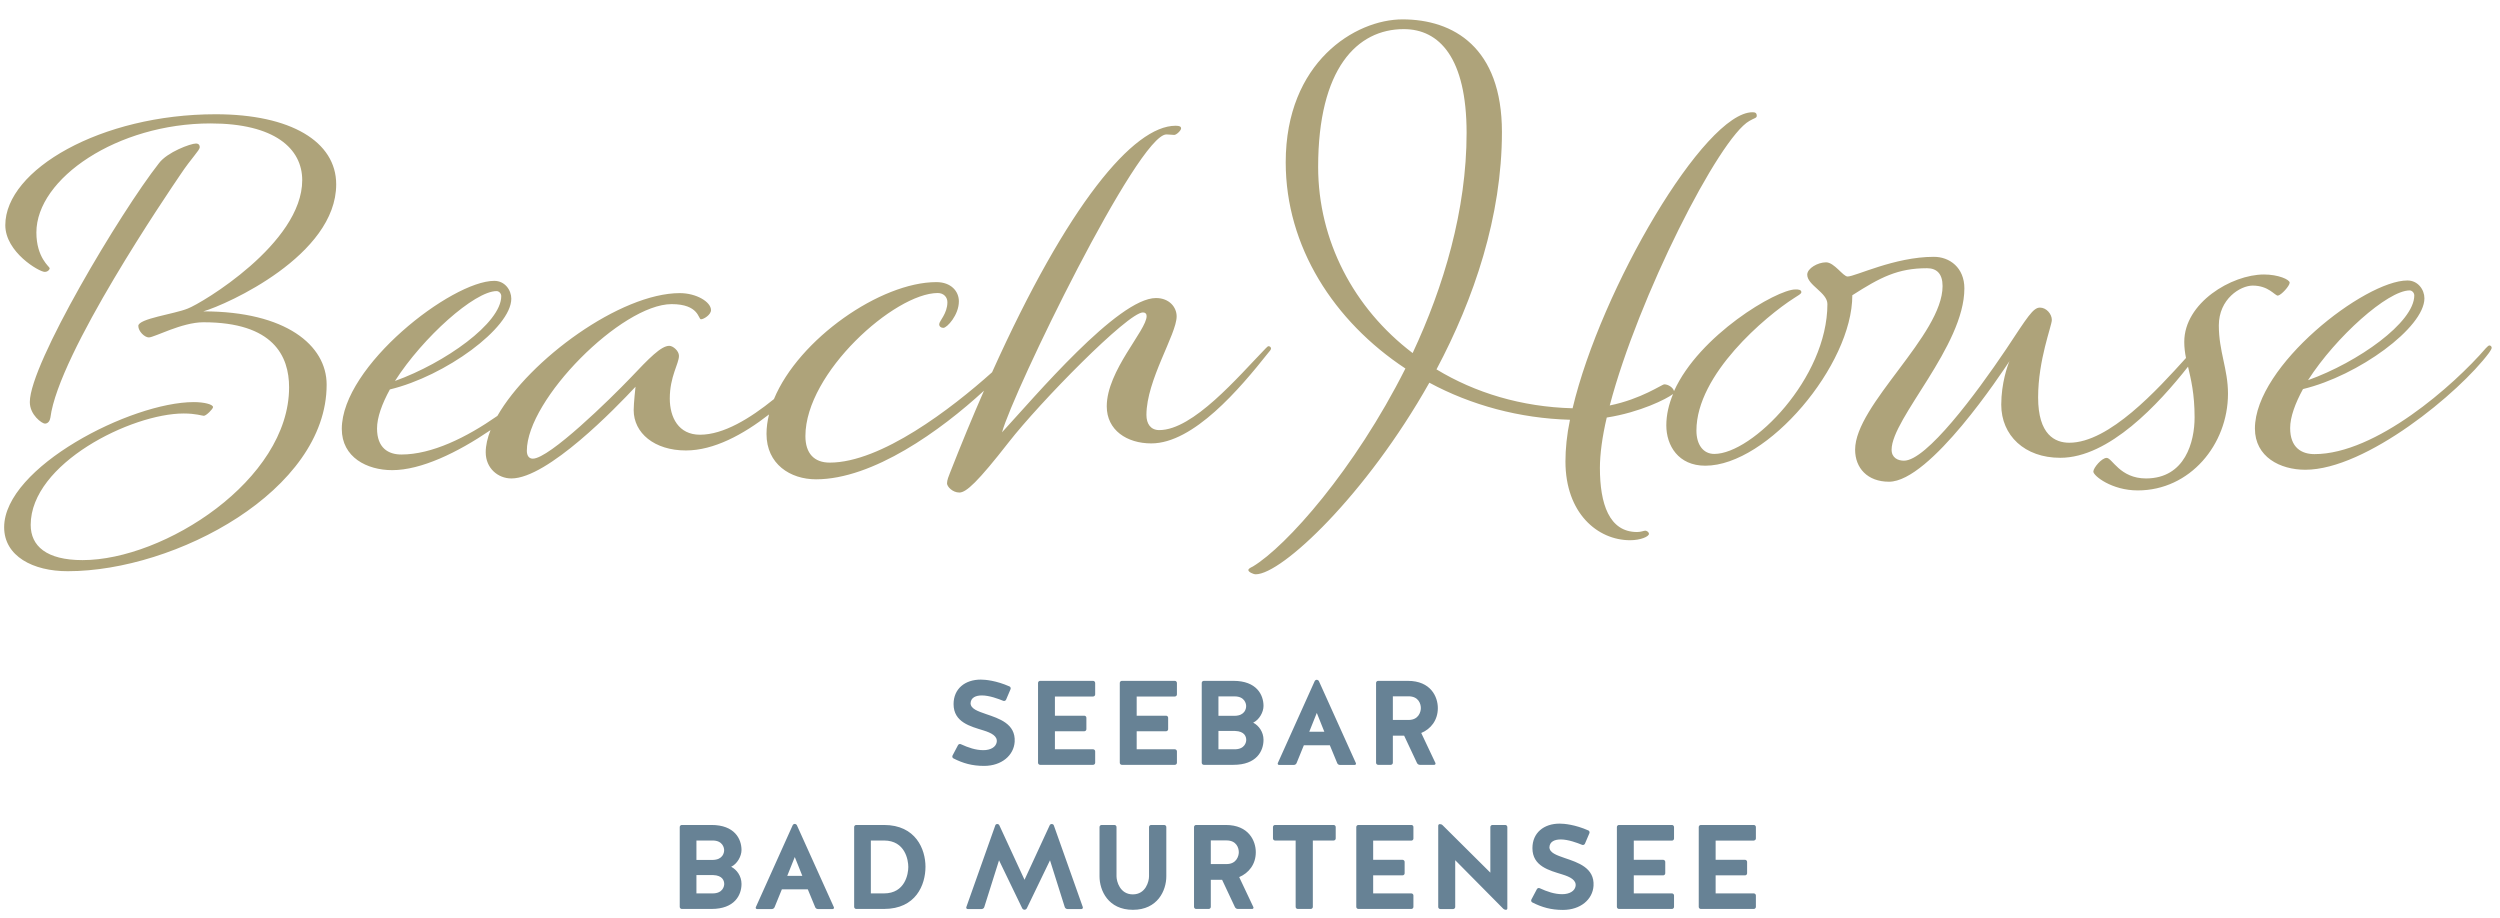 <?xml version="1.0" encoding="UTF-8"?>
<svg width="245px" height="90px" viewBox="0 0 245 90" version="1.1" xmlns="http://www.w3.org/2000/svg" xmlns:xlink="http://www.w3.org/1999/xlink">
    <!-- Generator: Sketch 52.6 (67491) - http://www.bohemiancoding.com/sketch -->
    <title>logos/beachhouse</title>
    <desc>Created with Sketch.</desc>
    <g id="logos/beachhouse" stroke="none" stroke-width="1" fill="none" fill-rule="evenodd">
        <g id="beach_house_4f" transform="translate(0, 1)" fill-rule="nonzero">
            <path d="M4.399,40.515 C4.711,40.515 4.891,40.241 4.938,39.928 C5.742,33.638 16.516,17.831 17.642,16.166 C18.805,14.416 19.572,13.745 19.572,13.423 C19.572,13.149 19.392,13.064 19.212,13.064 C18.673,13.064 16.384,13.915 15.58,14.993 C11.805,19.799 2.923,34.669 2.923,38.396 C2.914,39.664 4.124,40.515 4.399,40.515 Z M32.947,17.065 C32.947,12.884 28.501,10.197 21.132,10.197 C9.904,10.197 0.52,15.636 0.52,21.066 C0.52,23.715 3.841,25.645 4.38,25.645 C4.692,25.645 4.872,25.418 4.872,25.285 C4.872,25.153 3.566,24.254 3.566,21.785 C3.566,16.488 11.512,11.096 20.631,11.096 C26.922,11.096 29.618,13.565 29.618,16.658 C29.618,22.854 19.742,28.738 18.399,29.239 C17.093,29.778 13.546,30.223 13.555,30.942 C13.555,31.481 14.18,32.068 14.586,32.068 C15.126,32.068 17.822,30.582 19.931,30.582 C26.799,30.582 28.331,33.903 28.331,36.958 C28.331,46.03 16.081,53.891 8.088,53.891 C4.541,53.891 3.008,52.5 3.008,50.438 C3.008,44.422 12.884,39.522 18.001,39.522 C19.212,39.522 19.799,39.749 19.978,39.749 C20.205,39.749 20.877,39.077 20.877,38.897 C20.877,38.623 19.978,38.405 18.995,38.405 C12.846,38.405 0.407,44.791 0.407,50.674 C0.407,53.503 3.235,54.988 6.65,54.978 C17.207,54.978 32.02,47.07 32.011,36.693 C32.011,32.834 28.009,29.514 19.931,29.514 C22.268,28.832 32.947,24.027 32.947,17.065 Z M243.969,32.853 C243.884,32.853 243.789,32.938 243.609,33.127 C240.469,36.769 232.835,43.504 226.819,43.504 C225.561,43.504 224.435,42.88 224.435,40.95 C224.435,39.872 224.927,38.528 225.693,37.128 C231.123,35.823 237.593,31.103 237.593,28.236 C237.593,27.385 236.959,26.486 235.928,26.486 C231.757,26.486 220.982,34.839 220.982,40.997 C220.982,43.778 223.451,45.036 225.92,45.036 C231.889,45.036 241.055,37.441 243.922,33.581 C244.054,33.401 244.186,33.174 244.186,33.089 C244.186,32.938 244.054,32.853 243.969,32.853 Z M236.146,27.461 C236.373,27.461 236.6,27.688 236.6,27.953 C236.6,30.601 231.076,34.508 226.185,36.258 C228.919,32.001 233.999,27.461 236.146,27.461 Z M224.388,26.704 C224.388,26.392 223.262,25.9 221.872,25.9 C218.684,25.9 214.058,28.681 214.058,32.503 C214.058,33.061 214.124,33.572 214.228,34.082 C211.447,37.157 206.708,42.388 202.792,42.388 C201.401,42.388 199.736,41.622 199.736,37.942 C199.736,34.262 201.08,30.932 201.08,30.355 C201.08,29.769 200.541,29.145 199.916,29.145 C199.245,29.145 198.705,30.043 196.596,33.231 C193.635,37.63 188.782,44.147 186.588,44.147 C186.001,44.147 185.377,43.873 185.377,43.069 C185.377,40.014 192.509,32.919 192.509,27.262 C192.509,25.238 191.072,24.159 189.501,24.169 C185.68,24.169 181.82,26.099 181.064,26.099 C180.619,26.099 179.758,24.708 178.954,24.708 C178.15,24.708 177.109,25.295 177.109,25.919 C177.109,26.95 179.086,27.669 179.086,28.795 C179.086,36.069 171.727,43.485 168,43.485 C166.922,43.485 166.25,42.586 166.25,41.196 C166.25,35.672 173.07,29.968 175.814,28.218 C176.22,27.943 176.532,27.811 176.532,27.631 C176.532,27.404 176.268,27.357 175.946,27.366 C174.111,27.366 166.515,31.85 164.055,37.327 C163.97,36.996 163.507,36.665 163.1,36.665 C162.873,36.665 160.858,38.103 157.755,38.736 C160.536,28.142 168.482,12.505 171.443,10.85 C171.897,10.576 172.162,10.576 172.162,10.358 C172.162,10.084 172.03,9.999 171.755,9.999 C167.045,9.999 156.895,27.291 154.114,39.011 C149.081,38.878 144.55,37.488 140.776,35.199 C144.455,28.284 147.189,20.196 147.189,11.938 C147.189,3.632 142.422,0.899 137.446,0.899 C132.82,0.899 126,5.08 126,14.908 C126,23.166 130.72,30.488 137.73,35.114 C132.745,45.036 126.057,52.538 122.784,54.515 C122.509,54.647 122.339,54.742 122.339,54.874 C122.339,55.054 122.831,55.281 123.058,55.281 C125.622,55.281 133.88,47.505 140.076,36.504 C144.162,38.708 148.92,40.004 153.858,40.136 C153.546,41.622 153.414,43.012 153.414,44.223 C153.414,49.293 156.564,51.942 159.751,51.942 C160.782,51.942 161.596,51.582 161.596,51.318 C161.596,51.138 161.369,51.005 161.236,51.005 C161.104,51.005 160.83,51.138 160.432,51.138 C157.689,51.138 156.791,48.357 156.791,44.857 C156.791,43.514 157.018,41.801 157.462,39.919 C160.735,39.408 163.336,38.093 163.961,37.611 C163.545,38.614 163.299,39.645 163.299,40.685 C163.299,42.662 164.472,44.639 167.12,44.639 C173.231,44.639 181.536,34.754 181.527,27.934 C184.261,26.184 185.973,25.285 188.849,25.285 C189.795,25.285 190.372,25.824 190.372,27.035 C190.372,31.841 181.801,38.67 181.801,43.069 C181.801,44.866 183.012,46.209 185.122,46.209 C189.161,46.209 196.208,35.473 196.927,34.395 C196.747,34.801 196.123,36.551 196.123,38.661 C196.123,41.669 198.412,43.873 201.912,43.864 C206.689,43.864 211.561,38.576 214.427,34.934 C214.711,36.164 215.07,37.573 215.07,39.909 C215.07,42.246 214.172,45.878 210.312,45.888 C207.749,45.888 206.992,43.873 206.453,43.873 C205.961,43.873 205.147,44.857 205.147,45.216 C205.147,45.623 206.945,47.061 209.499,47.061 C214.616,47.061 218.343,42.568 218.343,37.582 C218.343,35.161 217.445,33.449 217.445,30.895 C217.445,28.293 219.554,26.988 220.765,26.988 C222.335,26.988 222.922,27.972 223.234,27.972 C223.574,27.915 224.388,27.016 224.388,26.704 Z M138.439,33.6 C132.641,29.201 129.188,22.561 129.178,15.372 C129.178,5.714 132.991,1.854 137.569,1.854 C141.069,1.854 143.718,4.682 143.727,12.004 C143.727,19.591 141.485,27.092 138.439,33.6 Z M124.562,33.155 C124.562,33.023 124.43,32.928 124.335,32.928 C124.241,32.928 124.203,32.976 124.023,33.155 C121.327,35.936 116.928,41.149 113.608,41.149 C112.757,41.149 112.35,40.524 112.35,39.664 C112.35,36.249 115.311,31.755 115.311,30.005 C115.311,29.107 114.592,28.208 113.286,28.208 C109.559,28.208 101.386,37.914 98.199,41.366 C99.277,37.412 111.527,12.174 114.308,12.174 C114.62,12.174 114.847,12.222 115.074,12.222 C115.301,12.222 115.746,11.777 115.746,11.588 C115.746,11.408 115.614,11.323 115.207,11.323 C111.101,11.323 104.65,18.985 97.224,35.482 C93.232,39.058 86.336,44.336 81.314,44.336 C79.791,44.336 78.93,43.438 78.93,41.735 C78.93,35.539 87.68,27.726 91.899,27.716 C92.485,27.716 92.845,28.123 92.845,28.615 C92.845,29.741 92.041,30.459 92.041,30.772 C92.041,30.999 92.22,31.131 92.447,31.131 C92.807,31.131 93.97,29.873 93.97,28.53 C93.97,27.546 93.204,26.647 91.766,26.647 C86.308,26.647 78.286,32.219 75.846,38.112 C73.5,40.014 70.899,41.603 68.6,41.603 C66.491,41.603 65.639,39.9 65.639,38.055 C65.639,35.899 66.538,34.641 66.538,33.874 C66.538,33.382 65.951,32.891 65.592,32.891 C64.788,32.891 63.615,34.101 61.78,36.041 C59.803,38.103 53.834,43.949 52.216,43.949 C51.857,43.949 51.63,43.674 51.63,43.182 C51.63,38.15 60.919,28.814 65.819,28.804 C68.515,28.804 68.42,30.289 68.695,30.289 C68.969,30.289 69.678,29.845 69.678,29.391 C69.678,28.586 68.241,27.726 66.623,27.726 C60.796,27.726 51.885,34.262 48.745,39.758 C45.708,41.877 42.322,43.542 39.332,43.542 C38.074,43.542 36.949,42.918 36.949,40.988 C36.949,39.909 37.441,38.566 38.207,37.166 C43.636,35.861 50.107,31.141 50.107,28.274 C50.107,27.423 49.473,26.524 48.442,26.524 C44.27,26.524 33.496,34.877 33.496,41.035 C33.496,43.816 35.965,45.074 38.434,45.074 C41.272,45.074 44.819,43.362 48.073,41.149 C47.77,41.915 47.6,42.653 47.6,43.324 C47.6,44.895 48.811,45.888 50.116,45.888 C53.664,45.888 60.351,38.973 62.281,36.901 C62.281,36.901 62.101,38.519 62.101,39.191 C62.101,41.432 64.126,43.145 67.219,43.145 C69.953,43.145 72.828,41.593 75.364,39.616 C75.203,40.259 75.118,40.893 75.118,41.527 C75.118,44.488 77.454,45.973 79.97,45.973 C85.542,45.973 92.182,41.205 96.43,37.289 C95.332,39.796 94.216,42.492 93.081,45.386 C92.986,45.614 92.807,46.058 92.807,46.37 C92.807,46.682 93.346,47.269 94.018,47.269 C94.689,47.269 95.815,46.238 98.861,42.331 C101.907,38.424 110.534,29.618 112.009,29.618 C112.236,29.618 112.369,29.75 112.369,29.977 C112.369,31.368 108.462,35.322 108.462,38.822 C108.462,41.158 110.439,42.454 112.823,42.454 C116.957,42.454 121.488,37.109 124.269,33.6 C124.43,33.43 124.562,33.25 124.562,33.155 Z M48.669,27.527 C48.896,27.527 49.123,27.754 49.123,28.019 C49.123,30.668 43.599,34.574 38.708,36.334 C41.442,32.058 46.512,27.527 48.669,27.527 Z" id="Shape" fill="#AEA37A"></path>
            <path d="M103.07,79.753 C102.976,79.753 102.891,79.809 102.862,79.895 L100.403,85.22 L97.943,79.895 C97.905,79.809 97.83,79.753 97.735,79.753 C97.641,79.753 97.555,79.809 97.536,79.895 L94.699,87.897 C94.661,87.992 94.736,88.086 94.831,88.086 L96.203,88.086 C96.316,88.086 96.43,88.001 96.458,87.897 L97.905,83.309 L100.176,88.011 C100.223,88.096 100.308,88.153 100.403,88.153 C100.497,88.153 100.582,88.096 100.63,88.011 L102.9,83.309 L104.347,87.897 C104.385,88.001 104.489,88.086 104.603,88.086 L105.984,88.086 C106.078,88.086 106.145,87.992 106.116,87.897 L103.278,79.895 C103.25,79.809 103.165,79.753 103.07,79.753 Z M77.88,79.743 C77.795,79.743 77.719,79.8 77.681,79.876 L74.068,87.907 C74.03,87.992 74.096,88.086 74.181,88.086 L75.638,88.086 C75.751,88.086 75.865,88.02 75.912,87.897 L76.622,86.157 L79.166,86.157 L79.885,87.897 C79.923,88.011 80.036,88.086 80.159,88.086 L81.607,88.086 C81.701,88.086 81.758,87.992 81.72,87.907 L78.097,79.876 C78.059,79.8 77.974,79.743 77.88,79.743 Z M77.151,84.832 L77.889,82.988 L78.627,84.832 L77.151,84.832 Z M86.63,79.847 L83.905,79.847 C83.801,79.847 83.707,79.942 83.707,80.046 L83.707,87.878 C83.707,87.982 83.801,88.077 83.905,88.077 L86.63,88.077 C89.761,88.077 90.697,85.712 90.697,83.943 C90.697,82.231 89.751,79.847 86.63,79.847 Z M86.63,86.554 L85.343,86.554 L85.343,81.37 L86.63,81.37 C88.711,81.37 89.014,83.291 89.014,83.962 C89.014,84.634 88.711,86.554 86.63,86.554 Z M99.438,71.693 C99.542,69.924 97.905,69.414 96.628,68.978 C95.815,68.695 95.134,68.468 95.115,67.919 C95.143,67.342 95.654,67.153 96.231,67.153 C96.95,67.153 97.839,67.484 98.322,67.682 C98.426,67.72 98.549,67.673 98.596,67.569 L99.031,66.547 C99.078,66.443 99.031,66.32 98.936,66.273 C97.631,65.696 96.562,65.601 96.118,65.601 C94.566,65.601 93.45,66.5 93.45,68.004 C93.45,69.792 95.124,70.189 96.364,70.577 C97.168,70.823 97.773,71.145 97.678,71.731 C97.593,72.214 97.082,72.516 96.364,72.516 C95.626,72.516 94.897,72.27 94.159,71.93 C94.065,71.882 93.932,71.93 93.885,72.024 L93.346,73.046 C93.299,73.141 93.336,73.273 93.431,73.32 C94.377,73.803 95.276,74.058 96.439,74.058 C98.161,74.058 99.353,73.027 99.438,71.693 Z M153.357,83.092 C152.543,82.808 151.862,82.581 151.843,82.032 C151.872,81.455 152.382,81.266 152.959,81.266 C153.678,81.266 154.568,81.597 155.05,81.796 C155.154,81.834 155.277,81.786 155.324,81.682 L155.759,80.661 C155.807,80.557 155.759,80.434 155.665,80.386 C154.359,79.809 153.291,79.715 152.846,79.715 C151.295,79.715 150.178,80.614 150.178,82.118 C150.178,83.905 151.853,84.303 153.092,84.691 C153.896,84.936 154.501,85.258 154.407,85.845 C154.322,86.327 153.811,86.63 153.092,86.63 C152.354,86.63 151.626,86.384 150.888,86.043 C150.793,85.996 150.661,86.043 150.614,86.138 L150.074,87.159 C150.027,87.254 150.065,87.386 150.159,87.434 C151.105,87.916 152.004,88.172 153.168,88.172 C154.889,88.172 156.081,87.15 156.166,85.807 C156.27,84.047 154.643,83.527 153.357,83.092 Z M129.036,65.62 C128.951,65.62 128.876,65.677 128.838,65.753 L125.224,73.784 C125.186,73.869 125.253,73.964 125.338,73.964 L126.795,73.964 C126.908,73.964 127.022,73.897 127.069,73.774 L127.778,72.034 L130.323,72.034 L131.042,73.774 C131.08,73.888 131.193,73.964 131.316,73.964 L132.764,73.964 C132.858,73.964 132.915,73.869 132.877,73.784 L129.254,65.753 C129.216,65.677 129.131,65.62 129.036,65.62 Z M128.308,70.709 L129.046,68.865 L129.784,70.709 L128.308,70.709 Z M171.878,81.37 C171.982,81.37 172.077,81.276 172.077,81.172 L172.077,80.046 C172.077,79.942 171.982,79.847 171.878,79.847 L166.676,79.847 C166.572,79.847 166.477,79.942 166.477,80.046 L166.477,87.878 C166.477,87.982 166.572,88.077 166.676,88.077 L171.878,88.077 C171.982,88.077 172.077,87.982 172.077,87.878 L172.077,86.753 C172.077,86.649 171.982,86.554 171.878,86.554 L168.132,86.554 L168.132,84.785 L171.018,84.785 C171.122,84.785 171.216,84.691 171.216,84.586 L171.216,83.461 C171.216,83.357 171.122,83.262 171.018,83.262 L168.132,83.262 L168.132,81.38 L171.878,81.38 L171.878,81.37 Z M72.668,82.307 C72.668,81.209 71.986,79.847 69.726,79.847 L66.812,79.847 C66.708,79.847 66.614,79.942 66.614,80.046 L66.614,87.878 C66.614,87.982 66.708,88.077 66.812,88.077 L69.726,88.077 C71.986,88.077 72.668,86.724 72.668,85.627 C72.668,84.851 72.204,84.227 71.655,83.943 C72.242,83.669 72.668,82.912 72.668,82.307 Z M69.839,86.554 L68.25,86.554 L68.25,84.757 L69.877,84.757 C70.832,84.785 70.974,85.334 70.974,85.636 C70.974,85.854 70.832,86.554 69.839,86.554 Z M69.877,83.272 L68.25,83.272 L68.25,81.37 L69.839,81.37 C70.823,81.37 70.965,82.089 70.965,82.307 C70.974,82.572 70.832,83.243 69.877,83.272 Z M163.857,79.847 L158.654,79.847 C158.55,79.847 158.455,79.942 158.455,80.046 L158.455,87.878 C158.455,87.982 158.55,88.077 158.654,88.077 L163.857,88.077 C163.961,88.077 164.055,87.982 164.055,87.878 L164.055,86.753 C164.055,86.649 163.961,86.554 163.857,86.554 L160.111,86.554 L160.111,84.785 L162.996,84.785 C163.1,84.785 163.195,84.691 163.195,84.586 L163.195,83.461 C163.195,83.357 163.1,83.262 162.996,83.262 L160.111,83.262 L160.111,81.38 L163.857,81.38 C163.961,81.38 164.055,81.285 164.055,81.181 L164.055,80.055 C164.055,79.942 163.961,79.847 163.857,79.847 Z M130.701,79.847 L124.95,79.847 C124.846,79.847 124.751,79.942 124.751,80.046 L124.751,81.172 C124.751,81.276 124.846,81.37 124.95,81.37 L126.974,81.37 L126.974,87.878 C126.974,87.982 127.069,88.077 127.173,88.077 L128.459,88.077 C128.564,88.077 128.658,87.982 128.658,87.878 L128.658,81.37 L130.701,81.37 C130.805,81.37 130.9,81.276 130.9,81.172 L130.9,80.046 C130.9,79.942 130.805,79.847 130.701,79.847 Z M123.824,68.184 C123.824,67.086 123.143,65.724 120.882,65.724 L117.969,65.724 C117.865,65.724 117.77,65.819 117.77,65.923 L117.77,73.755 C117.77,73.859 117.865,73.954 117.969,73.954 L120.882,73.954 C123.143,73.954 123.824,72.601 123.824,71.504 C123.824,70.728 123.361,70.104 122.812,69.82 C123.399,69.546 123.824,68.799 123.824,68.184 Z M120.996,72.431 L119.407,72.431 L119.407,70.634 L121.034,70.634 C121.989,70.662 122.131,71.211 122.131,71.514 C122.131,71.741 121.989,72.431 120.996,72.431 Z M121.034,69.149 L119.407,69.149 L119.407,67.247 L120.996,67.247 C121.98,67.247 122.122,67.966 122.122,68.184 C122.131,68.458 121.989,69.12 121.034,69.149 Z M138.316,79.847 L133.114,79.847 C133.009,79.847 132.915,79.942 132.915,80.046 L132.915,87.878 C132.915,87.982 133.009,88.077 133.114,88.077 L138.316,88.077 C138.42,88.077 138.515,87.982 138.515,87.878 L138.515,86.753 C138.515,86.649 138.42,86.554 138.316,86.554 L134.57,86.554 L134.57,84.785 L137.455,84.785 C137.559,84.785 137.654,84.691 137.654,84.586 L137.654,83.461 C137.654,83.357 137.559,83.262 137.455,83.262 L134.57,83.262 L134.57,81.38 L138.316,81.38 C138.42,81.38 138.515,81.285 138.515,81.181 L138.515,80.055 C138.524,79.942 138.43,79.847 138.316,79.847 Z M140.908,68.392 C140.908,67.295 140.227,65.724 137.966,65.724 L135.053,65.724 C134.949,65.724 134.854,65.819 134.854,65.923 L134.854,73.755 C134.854,73.859 134.949,73.954 135.053,73.954 L136.301,73.954 C136.405,73.954 136.5,73.859 136.5,73.755 L136.5,71.097 L137.607,71.097 L138.865,73.774 C138.912,73.878 139.026,73.954 139.149,73.954 L140.558,73.954 C140.653,73.954 140.709,73.859 140.672,73.774 L139.281,70.832 C140.218,70.445 140.908,69.584 140.908,68.392 Z M138.08,69.555 L136.5,69.555 L136.5,67.238 L138.032,67.238 C139.035,67.238 139.243,67.995 139.243,68.392 C139.243,68.761 139.026,69.536 138.08,69.555 Z M115.141,65.724 L109.938,65.724 C109.834,65.724 109.739,65.819 109.739,65.923 L109.739,73.755 C109.739,73.859 109.834,73.954 109.938,73.954 L115.141,73.954 C115.245,73.954 115.339,73.859 115.339,73.755 L115.339,72.63 C115.339,72.526 115.245,72.431 115.141,72.431 L111.395,72.431 L111.395,70.662 L114.28,70.662 C114.384,70.662 114.478,70.568 114.478,70.464 L114.478,69.338 C114.478,69.234 114.384,69.139 114.28,69.139 L111.395,69.139 L111.395,67.257 L115.141,67.257 C115.245,67.257 115.339,67.162 115.339,67.058 L115.339,65.932 C115.339,65.819 115.245,65.724 115.141,65.724 Z M114.091,79.847 L112.804,79.847 C112.7,79.847 112.605,79.942 112.605,80.046 L112.605,84.88 C112.605,85.362 112.293,86.649 111.016,86.649 C109.749,86.649 109.418,85.362 109.418,84.88 L109.418,80.046 C109.418,79.942 109.323,79.847 109.219,79.847 L107.951,79.847 C107.847,79.847 107.753,79.942 107.753,80.046 L107.753,84.88 C107.753,86.27 108.604,88.162 111.026,88.162 C113.447,88.162 114.299,86.27 114.299,84.88 L114.299,80.046 C114.299,79.942 114.204,79.847 114.091,79.847 Z M123.068,82.515 C123.068,81.418 122.386,79.847 120.126,79.847 L117.212,79.847 C117.108,79.847 117.014,79.942 117.014,80.046 L117.014,87.878 C117.014,87.982 117.108,88.077 117.212,88.077 L118.461,88.077 C118.565,88.077 118.659,87.982 118.659,87.878 L118.659,85.22 L119.766,85.22 L121.024,87.897 C121.072,88.001 121.185,88.077 121.308,88.077 L122.718,88.077 C122.812,88.077 122.869,87.982 122.831,87.897 L121.441,84.955 C122.377,84.558 123.068,83.707 123.068,82.515 Z M120.239,83.678 L118.659,83.678 L118.659,81.361 L120.192,81.361 C121.195,81.361 121.403,82.118 121.403,82.515 C121.403,82.884 121.185,83.659 120.239,83.678 Z M107.128,65.724 L101.926,65.724 C101.822,65.724 101.727,65.819 101.727,65.923 L101.727,73.755 C101.727,73.859 101.822,73.954 101.926,73.954 L107.128,73.954 C107.232,73.954 107.327,73.859 107.327,73.755 L107.327,72.63 C107.327,72.526 107.232,72.431 107.128,72.431 L103.382,72.431 L103.382,70.662 L106.268,70.662 C106.372,70.662 106.466,70.568 106.466,70.464 L106.466,69.338 C106.466,69.234 106.372,69.139 106.268,69.139 L103.382,69.139 L103.382,67.257 L107.128,67.257 C107.232,67.257 107.327,67.162 107.327,67.058 L107.327,65.932 C107.327,65.819 107.232,65.724 107.128,65.724 Z M147.52,79.847 L146.253,79.847 C146.149,79.847 146.054,79.942 146.054,80.046 L146.054,84.52 L141.381,79.876 C141.296,79.791 141.201,79.762 141.097,79.762 C141.012,79.762 140.946,79.828 140.946,79.923 L140.946,87.888 C140.946,87.992 141.041,88.086 141.145,88.086 L142.412,88.086 C142.516,88.086 142.611,87.992 142.611,87.888 L142.611,83.3 L147.331,88.068 C147.407,88.124 147.482,88.162 147.577,88.162 C147.662,88.162 147.719,88.105 147.719,88.02 L147.719,80.055 C147.719,79.942 147.624,79.847 147.52,79.847 Z" id="Shape" fill="#678295"></path>
        </g>
    </g>
</svg>